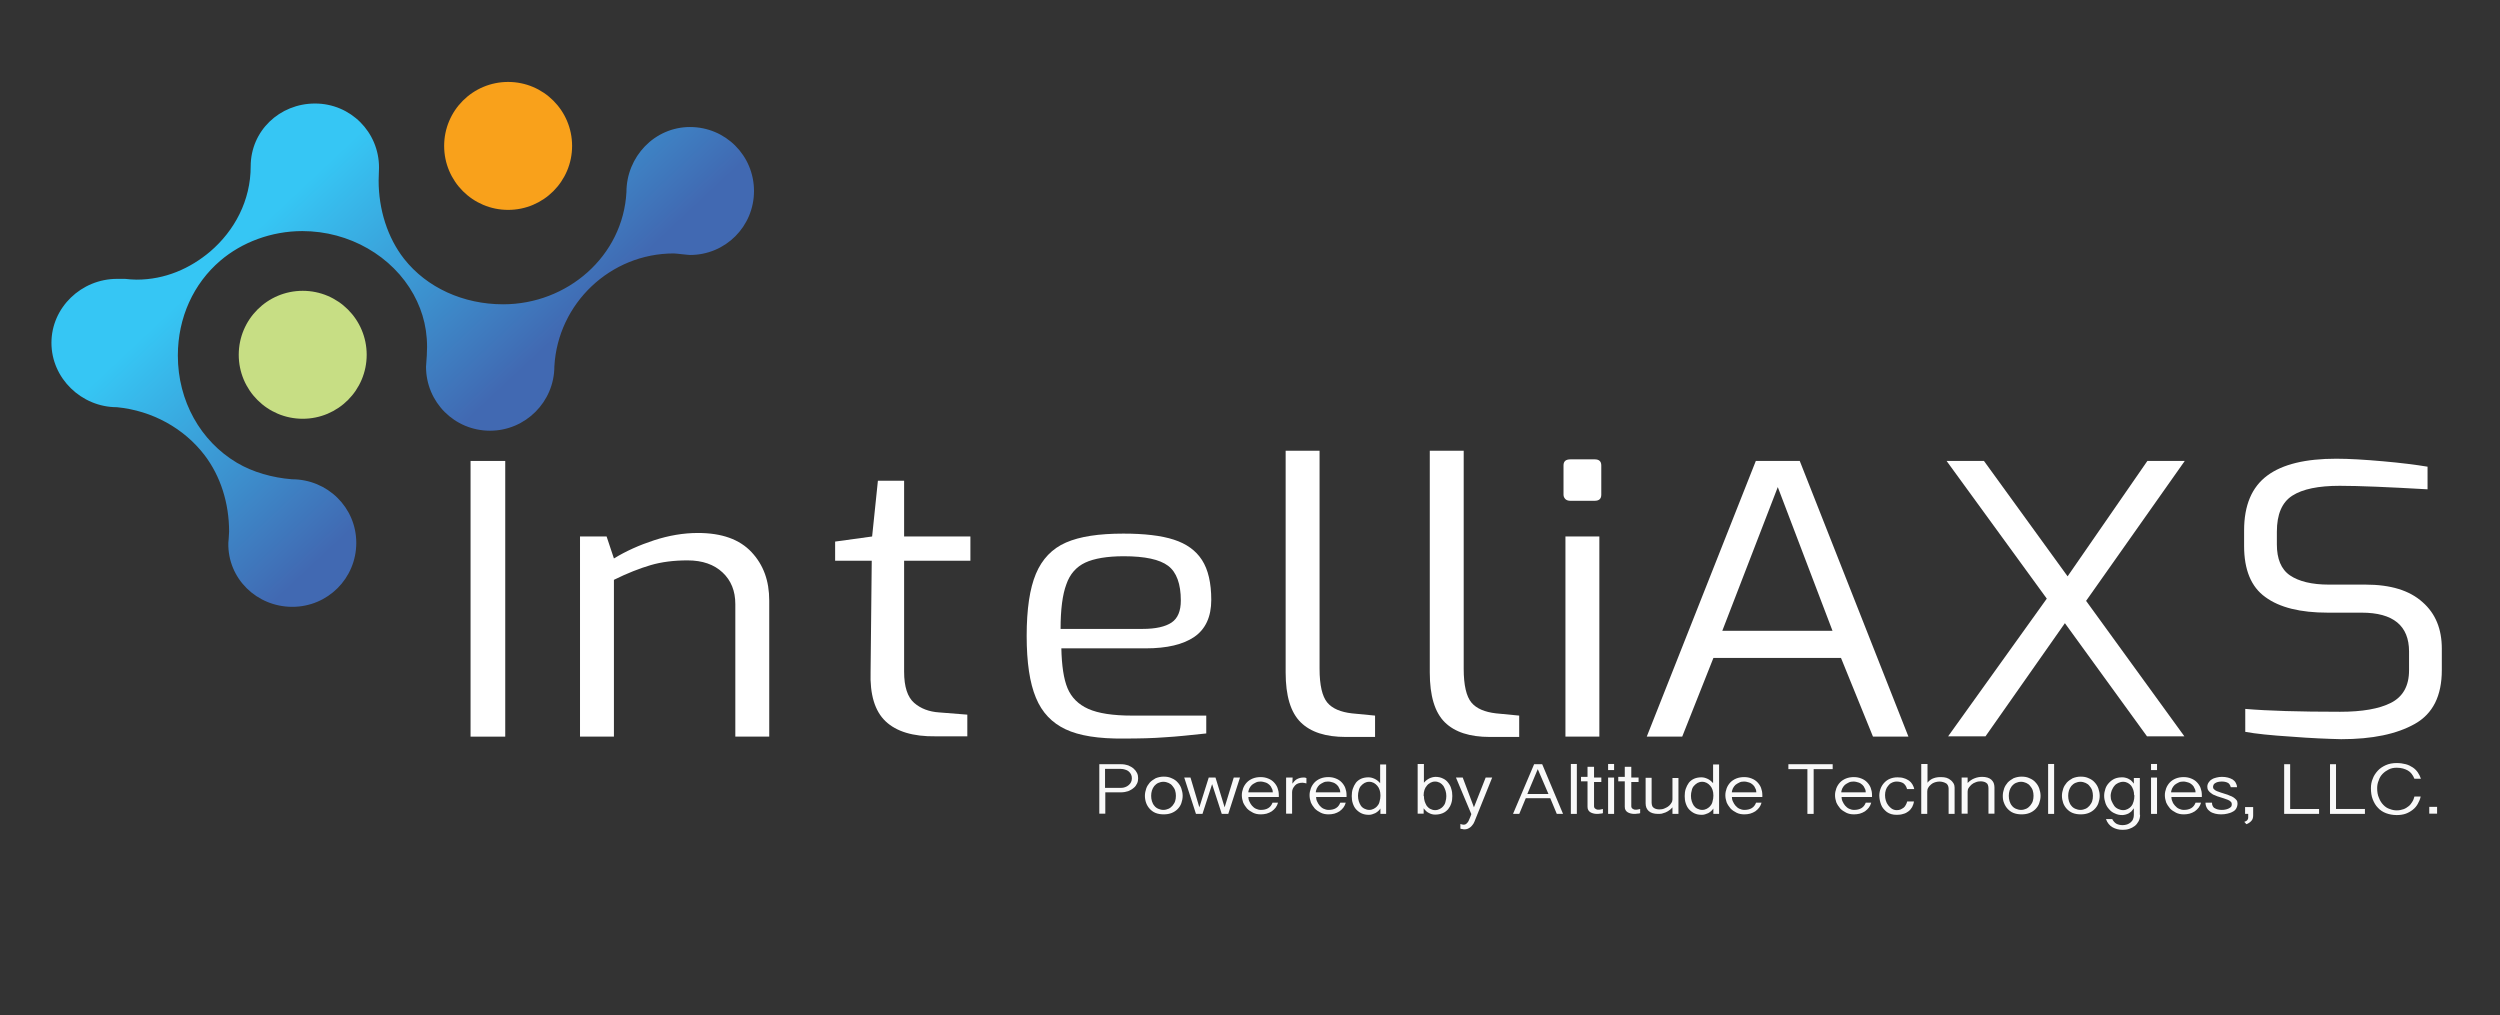 <?xml version="1.0" encoding="UTF-8" standalone="no"?>
<!-- Generator: Adobe Illustrator 28.2.0, SVG Export Plug-In . SVG Version: 6.00 Build 0)  -->

<svg
   version="1.1"
   id="Layer_1"
   x="0px"
   y="0px"
   viewBox="0 0 648.7 263.4"
   style="enable-background:new 0 0 648.7 263.4;"
   xml:space="preserve"
   sodipodi:docname="IntelliAXS-LOGOBlack1.svg"
   inkscape:version="1.3.2 (091e20e, 2023-11-25)"
   xmlns:inkscape="http://www.inkscape.org/namespaces/inkscape"
   xmlns:sodipodi="http://sodipodi.sourceforge.net/DTD/sodipodi-0.dtd"
   xmlns="http://www.w3.org/2000/svg"
   xmlns:svg="http://www.w3.org/2000/svg"><rect x="0" y="0" width="648.7" height="263.4" fill="#333333" stroke="none"/><defs
   id="defs46" /><sodipodi:namedview
   id="namedview46"
   pagecolor="#000000"
   bordercolor="#000000"
   borderopacity="0.25"
   inkscape:showpageshadow="2"
   inkscape:pageopacity="0.0"
   inkscape:pagecheckerboard="0"
   inkscape:deskcolor="#000000"
   inkscape:zoom="0.93441039"
   inkscape:cx="303.93498"
   inkscape:cy="83.475099"
   inkscape:window-width="1312"
   inkscape:window-height="449"
   inkscape:window-x="330"
   inkscape:window-y="132"
   inkscape:window-maximized="0"
   inkscape:current-layer="Layer_1" />
<style
   type="text/css"
   id="style1">
	.st0{fill:#404D56;}
	.st1{fill:#F9A11B;}
	.st2{fill:#C7DE84;}
	.st3{fill:url(#SVGID_1_);}
	.st4{fill:#231F20;}
</style>
<g
   id="g10"
   transform="matrix(1,0,0,0.827,0,20.201)"
   style="fill:#ffffff">
	<path
   class="st0"
   d="m 122.1,120.2 h 9 v 86.5 h -9 z"
   id="path1"
   style="fill:#ffffff" />
	<path
   class="st0"
   d="m 150.5,143.9 h 6.9 l 1.9,6.9 c 3.1,-2.3 6.6,-4.2 10.4,-5.7 3.8,-1.5 7.6,-2.3 11.4,-2.3 6.2,0 10.8,2 13.9,6 3.1,4 4.6,9 4.6,15.2 v 42.7 h -8.8 v -41.6 c 0,-4.1 -1.1,-7.4 -3.3,-9.9 -2.2,-2.5 -5.2,-3.8 -9.1,-3.8 -3.6,0 -6.8,0.5 -9.6,1.5 -2.8,1 -6,2.5 -9.5,4.6 v 49.2 h -8.8 z"
   id="path2"
   style="fill:#ffffff" />
	<path
   class="st0"
   d="m 229.8,201.9 c -2.8,-3.2 -4.1,-8.4 -3.9,-15.6 l 0.3,-34.8 h -9.5 v -6 l 9.6,-1.6 1.5,-17.5 h 6.8 v 17.5 h 17.2 v 7.6 h -17.2 v 34.8 c 0,4.8 0.9,8 2.6,9.8 1.7,1.8 3.9,2.8 6.5,3 l 7.3,0.7 v 6.8 h -8.2 c -5.9,0.1 -10.2,-1.5 -13,-4.7 z"
   id="path3"
   style="fill:#ffffff" />
	<path
   class="st0"
   d="m 276.5,204.4 c -3.5,-2 -6.1,-5.2 -7.7,-9.9 -1.6,-4.6 -2.4,-11.1 -2.4,-19.4 0,-8.4 0.8,-14.9 2.4,-19.5 1.6,-4.6 4.2,-7.9 7.8,-9.8 3.6,-1.9 8.5,-2.8 14.9,-2.8 5.4,0 9.8,0.6 13.1,1.9 3.3,1.3 5.7,3.4 7.3,6.4 1.6,3 2.4,7.2 2.4,12.5 0,5.3 -1.5,9.2 -4.4,11.6 -2.9,2.4 -7.1,3.6 -12.6,3.6 h -21.9 c 0.1,5.4 0.6,9.6 1.6,12.5 1,2.9 2.8,5.1 5.4,6.5 2.6,1.4 6.4,2.1 11.3,2.1 H 313 v 5.6 c -4,0.5 -7.6,1 -10.7,1.2 -3.1,0.3 -6.7,0.4 -10.6,0.4 -6.7,0.1 -11.7,-0.9 -15.2,-2.9 z m 20,-31.5 c 3.4,0 5.9,-0.7 7.5,-2 1.6,-1.3 2.4,-3.6 2.4,-6.9 0,-5.2 -1.1,-8.9 -3.3,-10.9 -2.2,-2 -6,-3 -11.5,-3 -4.3,0 -7.7,0.7 -10,2 -2.3,1.3 -4,3.6 -4.9,6.8 -1,3.2 -1.5,7.9 -1.5,14 z"
   id="path4"
   style="fill:#ffffff" />
	<path
   class="st0"
   d="m 337.5,202.2 c -2.6,-3.1 -3.9,-8.3 -3.9,-15.6 V 117 h 8.8 v 68.4 c 0,5.2 0.7,8.7 2,10.6 1.3,1.9 3.5,3 6.4,3.4 l 6,0.7 v 6.7 h -7.6 c -5.2,0 -9.1,-1.5 -11.7,-4.6 z"
   id="path5"
   style="fill:#ffffff" />
	<path
   class="st0"
   d="m 374.9,202.2 c -2.6,-3.1 -3.9,-8.3 -3.9,-15.6 V 117 h 8.8 v 68.4 c 0,5.2 0.7,8.7 2,10.6 1.3,1.9 3.5,3 6.4,3.4 l 6,0.7 v 6.7 h -7.6 c -5.2,0 -9.1,-1.5 -11.7,-4.6 z"
   id="path6"
   style="fill:#ffffff" />
	<path
   class="st0"
   d="m 406.2,132.2 c -0.3,-0.4 -0.5,-0.8 -0.5,-1.4 v -9.2 c 0,-1.3 0.6,-1.9 1.8,-1.9 h 6.3 c 1.1,0 1.7,0.6 1.7,1.9 v 9.2 c 0,1.3 -0.6,1.9 -1.7,1.9 h -6.3 c -0.5,0 -0.9,-0.1 -1.3,-0.5 z m 0,11.7 h 8.8 v 62.8 h -8.8 z"
   id="path7"
   style="fill:#ffffff" />
	<path
   class="st0"
   d="M 455.6,120.2 H 467 l 28.2,86.5 H 486 L 477.7,182 h -33.1 l -8.1,24.7 h -9.2 z m 19.9,53.3 -14.2,-45.1 -14.4,45.1 z"
   id="path8"
   style="fill:#ffffff" />
	<path
   class="st0"
   d="m 541.3,164.1 25.5,42.5 h -9.7 l -21.3,-35.5 -20.6,35.5 h -9.7 l 25.6,-43.2 -26,-43.2 h 9.7 l 21.7,36.2 20.7,-36.2 h 9.7 z"
   id="path9"
   style="fill:#ffffff" />
	<path
   class="st0"
   d="m 594.5,206.7 c -5.2,-0.4 -9.2,-0.9 -11.9,-1.5 V 198 c 5.8,0.6 14,0.9 24.6,0.9 5.7,0 10.1,-0.9 13.2,-2.8 3.1,-1.9 4.7,-5.3 4.7,-10.2 V 180 c 0,-8.1 -4.1,-12.2 -12.3,-12.2 H 604 c -7.1,0 -12.5,-1.6 -16.2,-4.9 -3.7,-3.2 -5.5,-8.6 -5.5,-16 V 142 c 0,-7.9 2,-13.6 6,-17.2 4,-3.6 10,-5.3 17.9,-5.3 3.4,0 7.4,0.3 12.1,0.8 4.7,0.5 8.6,1.1 11.6,1.7 v 7.1 c -10.1,-0.7 -17.7,-1.1 -22.8,-1.1 -5.5,0 -9.6,1 -12.3,3.1 -2.7,2.1 -4,5.9 -4,11.3 v 4 c 0,4.5 1.1,7.8 3.4,9.7 2.3,1.9 5.7,2.9 10.1,2.9 h 9.5 c 6.5,0 11.4,1.8 14.8,5.5 3.4,3.6 5,8.5 5,14.6 v 6.7 c 0,8.1 -2.3,13.7 -7,16.9 -4.7,3.2 -11,4.8 -19.1,4.8 -3.5,-0.1 -7.8,-0.3 -13,-0.8 z"
   id="path10"
   style="fill:#ffffff" />
</g>
<g
   id="g12"
   transform="translate(3.348,11.161)">
	<circle
   class="st1"
   cx="128.5"
   cy="26.7"
   r="16.6"
   id="circle10" />
	<circle
   class="st2"
   cx="75.2"
   cy="80.9"
   r="16.6"
   id="circle11" />
	<linearGradient
   id="SVGID_1_"
   gradientUnits="userSpaceOnUse"
   x1="77.678"
   y1="34.714"
   x2="128.14"
   y2="88.446">
		<stop
   offset="0"
   style="stop-color:#36C6F4"
   id="stop11" />
		<stop
   offset="1"
   style="stop-color:#4169B2"
   id="stop12" />
	</linearGradient>
	<path
   class="st3"
   d="m 140.5,83.9 c 0.9,-16.3 14.5,-29.3 31,-29.3 0,0 1.4,0.1 2.1,0.2 0.7,0.1 2.1,0.2 2.1,0.2 9.2,0 16.6,-7.4 16.6,-16.6 0,-9.2 -7.4,-16.6 -16.6,-16.6 -9.2,0 -16.5,7.7 -16.5,16.9 -0.9,16.6 -15.3,29.1 -32,29.1 C 116.9,67.8 107.4,63.5 101.5,56 97.2,50.5 94.9,43.2 94.9,35.7 L 95,32.3 c 0,-9.2 -7.4,-16.6 -16.6,-16.6 -9.2,0 -16.7,7.1 -16.7,16.3 0,8.9 -4.2,16.7 -10.5,22.1 -5.2,4.4 -11.7,7.3 -19.1,7.3 -1,0 -2,-0.1 -3,-0.2 H 27 c -9.2,0 -17,7.4 -17,16.6 0,9.2 7.8,16.7 17,16.7 9.2,0.9 17.4,5.5 22.7,12.4 4.2,5.5 6.4,12.5 6.4,19.9 0,0.7 -0.2,2.9 -0.2,2.9 -0.2,9.3 7.4,16.6 16.6,16.6 9.2,0 16.6,-7.4 16.6,-16.6 0,-9.2 -7.5,-16.5 -16.7,-16.5 -5,-0.4 -10.1,-1.8 -14.3,-4.3 -9.4,-5.6 -15.3,-16 -15.3,-27.8 0,-9.9 4.1,-18.7 11,-24.6 5.6,-4.8 13.3,-7.7 21.3,-7.7 12.2,0 23.4,6.5 28.9,16.5 2.5,4.6 3.8,9.6 3.4,15.8 l -0.2,2.9 c 0,9.2 7.4,16.6 16.6,16.6 9.2,0 16.7,-7.5 16.7,-16.7"
   id="path12"
   style="fill:url(#SVGID_1_)" />
</g>
<g
   id="g46"
   transform="matrix(0.676,0,0,0.608,201.966,65.207)"
   style="fill:#f9f9f9">
	<path
   class="st4"
   d="m 123.2,218.9 h 8.3 c 1.1,0 2,0.2 2.8,0.5 0.8,0.4 1.5,0.8 2.1,1.4 0.6,0.6 1,1.2 1.3,1.9 0.3,0.7 0.4,1.4 0.4,2.2 0,0.8 -0.1,1.5 -0.4,2.2 -0.3,0.7 -0.7,1.4 -1.3,1.9 -0.6,0.6 -1.3,1 -2.1,1.4 -0.8,0.3 -1.8,0.5 -2.8,0.5 h -6 v 9.1 h -2.3 z m 2.3,10.1 h 6 c 0.6,0 1.1,-0.1 1.6,-0.3 0.5,-0.2 1,-0.5 1.4,-0.9 0.4,-0.4 0.7,-0.8 0.9,-1.3 0.2,-0.5 0.3,-1 0.3,-1.6 0,-0.6 -0.1,-1.1 -0.3,-1.6 -0.2,-0.5 -0.5,-0.9 -0.9,-1.3 -0.4,-0.4 -0.8,-0.6 -1.4,-0.8 -0.5,-0.2 -1.1,-0.3 -1.7,-0.3 h -6 v 8.1 z"
   id="path13"
   style="fill:#f9f9f9" />
	<path
   class="st4"
   d="m 140.7,232.4 c 0,-1.1 0.2,-2.1 0.5,-3.1 0.3,-1 0.8,-1.8 1.4,-2.6 0.6,-0.7 1.4,-1.3 2.2,-1.8 0.9,-0.4 1.9,-0.7 3.1,-0.7 1.2,0 2.2,0.2 3.1,0.7 0.9,0.4 1.7,1 2.3,1.8 0.6,0.7 1.1,1.6 1.4,2.6 0.3,1 0.5,2 0.5,3.1 0,1.1 -0.2,2.1 -0.5,3.1 -0.3,1 -0.8,1.8 -1.4,2.5 -0.6,0.7 -1.4,1.3 -2.3,1.7 -0.9,0.4 -1.9,0.6 -3.1,0.6 -1.1,0 -2.2,-0.2 -3.1,-0.6 -0.9,-0.4 -1.6,-1 -2.2,-1.7 -0.6,-0.7 -1.1,-1.6 -1.4,-2.5 -0.3,-0.9 -0.5,-2 -0.5,-3.1 z m 2.4,0 c 0,0.8 0.1,1.6 0.3,2.3 0.2,0.7 0.5,1.4 0.9,1.9 0.4,0.6 0.9,1 1.5,1.3 0.6,0.3 1.3,0.5 2,0.5 0.7,0 1.4,-0.2 2,-0.5 0.6,-0.3 1.1,-0.8 1.5,-1.3 0.4,-0.6 0.8,-1.2 1,-1.9 0.2,-0.7 0.3,-1.5 0.3,-2.3 0,-0.8 -0.1,-1.6 -0.3,-2.3 -0.2,-0.7 -0.6,-1.4 -1,-1.9 -0.4,-0.6 -0.9,-1 -1.5,-1.3 -0.6,-0.3 -1.3,-0.5 -2,-0.5 -0.7,0 -1.4,0.2 -2,0.5 -0.6,0.3 -1.1,0.8 -1.5,1.3 -0.4,0.6 -0.7,1.2 -0.9,1.9 -0.2,0.7 -0.3,1.5 -0.3,2.3 z"
   id="path14"
   style="fill:#f9f9f9" />
	<path
   class="st4"
   d="m 166.5,227.4 -3.7,12.7 h -2.5 l -4.5,-15.5 h 2.4 l 3.4,12.7 3.6,-12.7 h 2.6 l 3.5,12.7 3.5,-12.7 h 2.4 l -4.5,15.5 h -2.5 z"
   id="path15"
   style="fill:#f9f9f9" />
	<path
   class="st4"
   d="m 180.4,232.7 c 0,0.7 0.1,1.4 0.4,2.1 0.3,0.7 0.6,1.3 1,1.8 0.4,0.5 0.9,1 1.5,1.3 0.6,0.3 1.2,0.5 1.9,0.5 2.3,0 3.8,-1 4.5,-3.1 h 2.1 c -0.2,0.8 -0.5,1.5 -0.9,2.1 -0.4,0.6 -0.9,1.1 -1.5,1.6 -0.6,0.4 -1.3,0.8 -2,1 -0.7,0.2 -1.5,0.3 -2.2,0.3 -1.1,0 -2.1,-0.2 -3,-0.7 -0.9,-0.5 -1.7,-1.1 -2.3,-1.8 -0.6,-0.8 -1.1,-1.6 -1.5,-2.6 -0.3,-1 -0.5,-2 -0.5,-3.1 0,-1 0.2,-2 0.5,-2.9 0.3,-0.9 0.8,-1.8 1.4,-2.5 0.6,-0.7 1.4,-1.3 2.3,-1.7 0.9,-0.4 1.9,-0.6 3,-0.6 1.1,0 2,0.2 2.9,0.6 0.9,0.4 1.6,0.9 2.2,1.6 0.6,0.7 1.1,1.5 1.4,2.4 0.3,0.9 0.5,1.9 0.5,3 v 0.9 h -11.7 z m 9.4,-1.7 c 0,-0.6 -0.1,-1.3 -0.4,-1.8 -0.2,-0.6 -0.5,-1.1 -0.9,-1.5 -0.4,-0.4 -0.9,-0.8 -1.5,-1 -0.6,-0.2 -1.2,-0.4 -1.9,-0.4 -0.7,0 -1.3,0.1 -1.8,0.4 -0.6,0.3 -1,0.6 -1.5,1 -0.4,0.4 -0.7,0.9 -1,1.5 -0.2,0.6 -0.4,1.1 -0.4,1.7 h 9.4 z"
   id="path16"
   style="fill:#f9f9f9" />
	<path
   class="st4"
   d="m 195.1,224.6 h 2.3 l -0.1,2.6 c 0.5,-0.8 1.1,-1.5 1.7,-1.9 0.7,-0.4 1.5,-0.7 2.3,-0.7 0.1,0 0.2,0 0.3,0 0.1,0 0.3,0 0.4,0 0.1,0 0.3,0 0.4,0.1 0.1,0.1 0.2,0.1 0.3,0.1 v 2.3 c -0.2,-0.1 -0.5,-0.1 -0.8,-0.2 -0.3,0 -0.5,-0.1 -0.7,-0.1 -0.6,0 -1.2,0.1 -1.7,0.3 -0.5,0.2 -0.9,0.5 -1.2,0.9 -0.3,0.4 -0.6,0.8 -0.8,1.3 -0.2,0.5 -0.3,1 -0.3,1.5 v 9.2 h -2.3 v -15.4 z"
   id="path17"
   style="fill:#f9f9f9" />
	<path
   class="st4"
   d="m 206.4,232.7 c 0,0.7 0.1,1.4 0.4,2.1 0.3,0.7 0.6,1.3 1,1.8 0.4,0.5 0.9,1 1.5,1.3 0.6,0.3 1.2,0.5 1.9,0.5 2.3,0 3.8,-1 4.5,-3.1 h 2.1 c -0.2,0.8 -0.5,1.5 -0.9,2.1 -0.4,0.6 -0.9,1.1 -1.5,1.6 -0.6,0.4 -1.3,0.8 -2,1 -0.7,0.2 -1.5,0.3 -2.2,0.3 -1.1,0 -2.1,-0.2 -3,-0.7 -0.9,-0.5 -1.7,-1.1 -2.3,-1.8 -0.6,-0.8 -1.1,-1.6 -1.5,-2.6 -0.3,-1 -0.5,-2 -0.5,-3.1 0,-1 0.2,-2 0.5,-2.9 0.3,-0.9 0.8,-1.8 1.4,-2.5 0.6,-0.7 1.4,-1.3 2.3,-1.7 0.9,-0.4 1.9,-0.6 3,-0.6 1.1,0 2,0.2 2.9,0.6 0.9,0.4 1.6,0.9 2.2,1.6 0.6,0.7 1.1,1.5 1.4,2.4 0.3,0.9 0.5,1.9 0.5,3 v 0.9 h -11.7 z m 9.3,-1.7 c 0,-0.6 -0.1,-1.3 -0.4,-1.8 -0.2,-0.6 -0.5,-1.1 -0.9,-1.5 -0.4,-0.4 -0.9,-0.8 -1.5,-1 -0.6,-0.2 -1.2,-0.4 -1.9,-0.4 -0.7,0 -1.3,0.1 -1.8,0.4 -0.6,0.3 -1,0.6 -1.5,1 -0.4,0.4 -0.7,0.9 -1,1.5 -0.2,0.6 -0.4,1.1 -0.4,1.7 h 9.4 z"
   id="path18"
   style="fill:#f9f9f9" />
	<path
   class="st4"
   d="m 233.4,240.1 h -2.3 v -2.3 c -0.5,0.9 -1.2,1.5 -2,2 -0.8,0.4 -1.6,0.7 -2.4,0.7 -1.1,0 -2,-0.2 -2.8,-0.6 -0.8,-0.4 -1.5,-1 -2.1,-1.7 -0.6,-0.7 -1,-1.6 -1.3,-2.6 -0.3,-1 -0.4,-2 -0.4,-3.1 0,-1.1 0.1,-2.1 0.4,-3.1 0.3,-1 0.7,-1.8 1.2,-2.6 0.5,-0.7 1.2,-1.3 2,-1.7 0.8,-0.4 1.8,-0.6 2.8,-0.6 0.8,0 1.5,0.2 2.3,0.6 0.8,0.4 1.5,1 2.2,1.9 v -8 h 2.3 v 21.1 z m -2.3,-8 c 0,-0.8 -0.1,-1.5 -0.3,-2.2 -0.2,-0.7 -0.5,-1.3 -0.9,-1.8 -0.4,-0.5 -0.8,-0.9 -1.3,-1.2 -0.5,-0.3 -1.1,-0.5 -1.8,-0.5 -0.7,0 -1.3,0.2 -1.8,0.5 -0.5,0.3 -1,0.8 -1.4,1.3 -0.4,0.5 -0.7,1.2 -0.8,1.9 -0.2,0.7 -0.3,1.5 -0.3,2.3 0,0.8 0.1,1.6 0.3,2.3 0.2,0.7 0.5,1.4 0.8,1.9 0.3,0.5 0.8,1 1.4,1.3 0.5,0.3 1.2,0.5 1.8,0.5 0.7,0 1.3,-0.2 1.8,-0.5 0.5,-0.3 1,-0.7 1.4,-1.3 0.4,-0.5 0.7,-1.2 0.8,-1.9 0.2,-0.7 0.3,-1.5 0.3,-2.3 z"
   id="path19"
   style="fill:#f9f9f9" />
	<path
   class="st4"
   d="m 245.5,218.8 h 2.3 v 8 c 0.3,-0.4 0.6,-0.7 0.9,-1 0.4,-0.3 0.7,-0.6 1.1,-0.8 0.4,-0.2 0.8,-0.4 1.2,-0.5 0.4,-0.1 0.8,-0.2 1.2,-0.2 1.1,0 2,0.2 2.9,0.7 0.8,0.4 1.5,1 2,1.8 0.5,0.7 1,1.6 1.2,2.6 0.3,1 0.4,2 0.4,3.1 0,1.1 -0.1,2.1 -0.4,3.1 -0.3,1 -0.7,1.8 -1.2,2.5 -0.6,0.7 -1.2,1.3 -2.1,1.7 -0.9,0.4 -1.8,0.6 -2.9,0.6 -0.8,0 -1.6,-0.2 -2.4,-0.7 -0.8,-0.4 -1.4,-1.1 -2,-2 v 2.3 h -2.3 v -21.2 z m 2.3,13.7 c 0,0.8 0.1,1.6 0.3,2.3 0.2,0.7 0.5,1.3 0.8,1.9 0.4,0.5 0.8,1 1.4,1.3 0.5,0.3 1.1,0.5 1.8,0.5 0.7,0 1.3,-0.2 1.8,-0.5 0.5,-0.3 1,-0.7 1.4,-1.3 0.4,-0.5 0.7,-1.2 0.8,-1.9 0.2,-0.7 0.3,-1.5 0.3,-2.3 0,-0.8 -0.1,-1.6 -0.3,-2.3 -0.2,-0.7 -0.5,-1.4 -0.8,-2 -0.4,-0.6 -0.8,-1 -1.4,-1.4 -0.5,-0.3 -1.2,-0.5 -1.8,-0.5 -0.7,0 -1.3,0.2 -1.8,0.5 -0.5,0.3 -1,0.7 -1.4,1.3 -0.4,0.5 -0.7,1.1 -0.9,1.8 -0.2,0.7 -0.3,1.4 -0.3,2.1 v 0.5 z"
   id="path20"
   style="fill:#f9f9f9" />
	<path
   class="st4"
   d="m 267,237.3 4.5,-12.7 h 2.5 l -6.8,18.8 c -0.2,0.6 -0.5,1.1 -0.8,1.5 -0.3,0.4 -0.6,0.8 -0.9,1 -0.3,0.3 -0.7,0.4 -1,0.6 -0.3,0.1 -0.7,0.2 -1,0.2 -0.3,0 -0.6,0 -0.8,-0.1 -0.3,0 -0.6,-0.1 -0.9,-0.2 v -2 c 0.1,0.1 0.4,0.1 0.6,0.2 0.3,0.1 0.5,0.1 0.8,0.1 0.3,0 0.5,-0.1 0.8,-0.3 0.2,-0.2 0.4,-0.5 0.7,-0.8 0.2,-0.4 0.4,-0.8 0.6,-1.4 0.2,-0.6 0.5,-1.2 0.7,-2 l -5.9,-15.6 h 2.6 z"
   id="path21"
   style="fill:#f9f9f9" />
	<path
   class="st4"
   d="m 293.2,218.9 8,21.2 h -2.4 l -2.5,-6.7 h -9.4 l -2.5,6.7 H 282 l 8.1,-21.2 z m -1.7,2.1 -4,10.6 h 8.1 z"
   id="path22"
   style="fill:#f9f9f9" />
	<path
   class="st4"
   d="m 306.5,218.8 v 21.3 h -2.3 v -21.3 z"
   id="path23"
   style="fill:#f9f9f9" />
	<path
   class="st4"
   d="m 313.1,220.3 v 4.3 h 2.8 v 1.9 h -2.8 v 10.1 c 0,0.3 0,0.6 0.1,0.8 0.1,0.2 0.2,0.4 0.4,0.5 0.2,0.1 0.3,0.2 0.5,0.3 0.2,0.1 0.4,0.1 0.7,0.1 0.3,0 0.6,0 0.9,-0.1 0.3,-0.1 0.6,-0.1 0.8,-0.2 v 1.8 c -0.3,0.1 -0.6,0.2 -1.1,0.2 -0.4,0.1 -0.9,0.1 -1.4,0.1 -0.4,0 -0.8,-0.1 -1.2,-0.2 -0.4,-0.1 -0.8,-0.3 -1.1,-0.5 -0.3,-0.2 -0.6,-0.5 -0.8,-0.9 -0.2,-0.4 -0.3,-0.8 -0.3,-1.4 v -10.9 h -2.5 v -1.9 h 2.5 V 220 h 2.5 z"
   id="path24"
   style="fill:#f9f9f9" />
	<path
   class="st4"
   d="m 320.8,218.8 v 2.6 h -2.3 v -2.6 z m 0,5.8 v 15.5 h -2.3 v -15.5 z"
   id="path25"
   style="fill:#f9f9f9" />
	<path
   class="st4"
   d="m 327.4,220.3 v 4.3 h 2.8 v 1.9 h -2.8 v 10.1 c 0,0.3 0,0.6 0.1,0.8 0.1,0.2 0.2,0.4 0.4,0.5 0.2,0.1 0.3,0.2 0.5,0.3 0.2,0.1 0.4,0.1 0.7,0.1 0.3,0 0.6,0 0.9,-0.1 0.3,-0.1 0.6,-0.1 0.8,-0.2 v 1.8 c -0.3,0.1 -0.6,0.2 -1.1,0.2 -0.4,0.1 -0.9,0.1 -1.4,0.1 -0.4,0 -0.8,-0.1 -1.2,-0.2 -0.4,-0.1 -0.8,-0.3 -1.1,-0.5 -0.3,-0.2 -0.6,-0.5 -0.8,-0.9 -0.2,-0.4 -0.3,-0.8 -0.3,-1.4 v -10.9 h -2.5 v -1.9 h 2.5 V 220 h 2.5 z"
   id="path26"
   style="fill:#f9f9f9" />
	<path
   class="st4"
   d="m 345.5,240.1 h -2.3 v -2.8 c -0.4,0.5 -0.8,1 -1.3,1.3 -0.4,0.4 -0.9,0.6 -1.4,0.9 -0.5,0.2 -1,0.4 -1.4,0.5 -0.4,0.1 -1,0.1 -1.5,0.1 -0.7,0 -1.4,-0.1 -2,-0.3 -0.6,-0.2 -1.1,-0.5 -1.5,-0.9 -0.4,-0.4 -0.7,-0.9 -0.9,-1.4 -0.2,-0.6 -0.3,-1.2 -0.3,-1.9 v -10.9 h 2.3 v 10.6 c 0,0.5 0.1,1 0.2,1.3 0.1,0.4 0.3,0.7 0.6,0.9 0.2,0.2 0.6,0.4 0.9,0.5 0.4,0.1 0.8,0.2 1.2,0.2 0.7,0 1.4,-0.1 2,-0.4 0.6,-0.3 1.2,-0.6 1.6,-1 0.5,-0.4 0.8,-0.9 1.1,-1.4 0.3,-0.5 0.4,-1 0.4,-1.5 v -9.1 h 2.3 z"
   id="path27"
   style="fill:#f9f9f9" />
	<path
   class="st4"
   d="m 361.2,240.1 h -2.3 v -2.3 c -0.5,0.9 -1.2,1.5 -2,2 -0.8,0.4 -1.6,0.7 -2.4,0.7 -1.1,0 -2,-0.2 -2.8,-0.6 -0.8,-0.4 -1.5,-1 -2.1,-1.7 -0.6,-0.7 -1,-1.6 -1.3,-2.6 -0.3,-1 -0.4,-2 -0.4,-3.1 0,-1.1 0.1,-2.1 0.4,-3.1 0.3,-1 0.7,-1.8 1.2,-2.6 0.5,-0.7 1.2,-1.3 2,-1.7 0.8,-0.4 1.8,-0.6 2.8,-0.6 0.8,0 1.5,0.2 2.3,0.6 0.8,0.4 1.5,1 2.2,1.9 v -8 h 2.3 v 21.1 z m -2.3,-8 c 0,-0.8 -0.1,-1.5 -0.3,-2.2 -0.2,-0.7 -0.5,-1.3 -0.9,-1.8 -0.4,-0.5 -0.8,-0.9 -1.3,-1.2 -0.5,-0.3 -1.1,-0.5 -1.8,-0.5 -0.7,0 -1.3,0.2 -1.8,0.5 -0.5,0.3 -1,0.8 -1.4,1.3 -0.4,0.5 -0.7,1.2 -0.8,1.9 -0.2,0.7 -0.3,1.5 -0.3,2.3 0,0.8 0.1,1.6 0.3,2.3 0.2,0.7 0.5,1.4 0.8,1.9 0.4,0.6 0.8,1 1.4,1.3 0.5,0.3 1.2,0.5 1.8,0.5 0.7,0 1.3,-0.2 1.8,-0.5 0.5,-0.3 1,-0.7 1.4,-1.3 0.4,-0.5 0.7,-1.2 0.8,-1.9 0.2,-0.7 0.3,-1.5 0.3,-2.3 z"
   id="path28"
   style="fill:#f9f9f9" />
	<path
   class="st4"
   d="m 366,232.7 c 0,0.7 0.1,1.4 0.4,2.1 0.3,0.7 0.6,1.3 1,1.8 0.4,0.5 0.9,1 1.5,1.3 0.6,0.3 1.2,0.5 1.9,0.5 2.3,0 3.8,-1 4.5,-3.1 h 2.1 c -0.2,0.8 -0.5,1.5 -0.9,2.1 -0.4,0.6 -0.9,1.1 -1.5,1.6 -0.6,0.4 -1.3,0.8 -2,1 -0.7,0.2 -1.5,0.3 -2.2,0.3 -1.1,0 -2.1,-0.2 -3,-0.7 -0.9,-0.5 -1.7,-1.1 -2.3,-1.8 -0.6,-0.8 -1.1,-1.6 -1.5,-2.6 -0.3,-1 -0.5,-2 -0.5,-3.1 0,-1 0.2,-2 0.5,-2.9 0.3,-0.9 0.8,-1.8 1.4,-2.5 0.6,-0.7 1.4,-1.3 2.3,-1.7 0.9,-0.4 1.9,-0.6 3,-0.6 1.1,0 2,0.2 2.9,0.6 0.9,0.4 1.6,0.9 2.2,1.6 0.6,0.7 1.1,1.5 1.4,2.4 0.3,0.9 0.5,1.9 0.5,3 v 0.9 H 366 Z m 9.4,-1.7 c 0,-0.6 -0.1,-1.3 -0.4,-1.8 -0.2,-0.6 -0.5,-1.1 -0.9,-1.5 -0.4,-0.4 -0.9,-0.8 -1.5,-1 -0.6,-0.2 -1.2,-0.4 -1.9,-0.4 -0.7,0 -1.3,0.1 -1.8,0.4 -0.6,0.3 -1,0.6 -1.5,1 -0.4,0.4 -0.7,0.9 -1,1.5 -0.2,0.6 -0.4,1.1 -0.4,1.7 h 9.4 z"
   id="path29"
   style="fill:#f9f9f9" />
	<path
   class="st4"
   d="m 404.7,218.9 v 2.1 h -7.3 v 19.1 H 395 V 221 h -7.3 v -2.1 z"
   id="path30"
   style="fill:#f9f9f9" />
	<path
   class="st4"
   d="m 408.1,232.7 c 0,0.7 0.1,1.4 0.4,2.1 0.3,0.7 0.6,1.3 1,1.8 0.4,0.5 0.9,1 1.5,1.3 0.6,0.3 1.2,0.5 1.9,0.5 2.3,0 3.8,-1 4.5,-3.1 h 2.1 c -0.2,0.8 -0.5,1.5 -0.9,2.1 -0.4,0.6 -0.9,1.1 -1.5,1.6 -0.6,0.4 -1.3,0.8 -2,1 -0.7,0.2 -1.5,0.3 -2.2,0.3 -1.1,0 -2.1,-0.2 -3,-0.7 -0.9,-0.5 -1.7,-1.1 -2.3,-1.8 -0.6,-0.8 -1.1,-1.6 -1.5,-2.6 -0.3,-1 -0.5,-2 -0.5,-3.1 0,-1 0.2,-2 0.5,-2.9 0.3,-0.9 0.8,-1.8 1.4,-2.5 0.6,-0.7 1.4,-1.3 2.3,-1.7 0.9,-0.4 1.9,-0.6 3,-0.6 1.1,0 2,0.2 2.9,0.6 0.9,0.4 1.6,0.9 2.2,1.6 0.6,0.7 1.1,1.5 1.4,2.4 0.3,0.9 0.5,1.9 0.5,3 v 0.9 h -11.7 z m 9.3,-1.7 c 0,-0.6 -0.1,-1.3 -0.4,-1.8 -0.2,-0.6 -0.5,-1.1 -0.9,-1.5 -0.4,-0.4 -0.9,-0.8 -1.5,-1 -0.6,-0.2 -1.2,-0.4 -1.9,-0.4 -0.7,0 -1.3,0.1 -1.8,0.4 -0.6,0.3 -1,0.6 -1.5,1 -0.4,0.4 -0.7,0.9 -1,1.5 -0.2,0.6 -0.4,1.1 -0.4,1.7 h 9.4 z"
   id="path31"
   style="fill:#f9f9f9" />
	<path
   class="st4"
   d="m 433.2,229.3 c -0.3,-1.1 -0.8,-1.8 -1.4,-2.3 -0.6,-0.4 -1.5,-0.7 -2.5,-0.7 -0.7,0 -1.4,0.2 -1.9,0.5 -0.6,0.3 -1,0.7 -1.4,1.3 -0.4,0.5 -0.7,1.1 -0.9,1.8 -0.2,0.7 -0.3,1.4 -0.3,2.2 0,0.8 0.1,1.6 0.3,2.3 0.2,0.8 0.5,1.4 0.9,2 0.4,0.6 0.9,1.1 1.4,1.5 0.6,0.4 1.2,0.6 1.9,0.6 0.6,0 1.1,-0.1 1.5,-0.3 0.4,-0.2 0.8,-0.5 1.2,-0.8 0.3,-0.3 0.6,-0.7 0.8,-1.2 0.2,-0.4 0.4,-0.9 0.5,-1.4 h 2.6 c -0.1,0.9 -0.4,1.7 -0.7,2.4 -0.4,0.7 -0.8,1.3 -1.4,1.8 -0.6,0.5 -1.2,0.9 -2,1.1 -0.8,0.3 -1.6,0.4 -2.5,0.4 -0.8,0 -1.5,-0.1 -2.1,-0.3 -0.6,-0.2 -1.2,-0.5 -1.7,-0.9 -0.5,-0.4 -0.9,-0.9 -1.3,-1.4 -0.4,-0.5 -0.7,-1.1 -0.9,-1.7 -0.2,-0.6 -0.4,-1.3 -0.5,-1.9 -0.1,-0.7 -0.2,-1.3 -0.2,-2 0,-1.1 0.2,-2.1 0.5,-3 0.3,-0.9 0.8,-1.8 1.4,-2.5 0.6,-0.7 1.3,-1.3 2.2,-1.7 0.9,-0.4 1.8,-0.6 2.9,-0.6 0.9,0 1.8,0.1 2.5,0.4 0.7,0.2 1.3,0.6 1.9,1 0.5,0.4 1,1 1.3,1.6 0.3,0.6 0.6,1.3 0.7,2 h -2.8 z"
   id="path32"
   style="fill:#f9f9f9" />
	<path
   class="st4"
   d="m 441.1,218.8 v 8 c 0.3,-0.5 0.7,-0.9 1.1,-1.2 0.4,-0.3 0.8,-0.6 1.2,-0.7 0.4,-0.2 0.9,-0.3 1.4,-0.4 0.5,-0.1 1,-0.1 1.5,-0.1 0.8,0 1.5,0.1 2.1,0.3 0.6,0.2 1.2,0.6 1.6,1 0.5,0.4 0.8,0.9 1.1,1.4 0.3,0.6 0.4,1.2 0.4,1.8 v 11.2 h -2.3 v -10.8 c 0,-0.5 -0.1,-1 -0.3,-1.4 -0.2,-0.4 -0.4,-0.7 -0.8,-0.9 -0.3,-0.2 -0.7,-0.4 -1.1,-0.5 -0.4,-0.1 -0.8,-0.2 -1.3,-0.2 -0.5,0 -1.1,0.1 -1.7,0.3 -0.6,0.2 -1.1,0.5 -1.5,0.9 -0.4,0.4 -0.8,0.8 -1.1,1.4 -0.3,0.5 -0.4,1.1 -0.4,1.7 v 9.5 h -2.3 v -21.3 z"
   id="path33"
   style="fill:#f9f9f9" />
	<path
   class="st4"
   d="m 454.2,224.6 h 2.3 v 2.3 c 0.8,-0.9 1.7,-1.6 2.7,-2 0.9,-0.4 1.9,-0.6 2.9,-0.6 0.7,0 1.4,0.1 2,0.3 0.6,0.2 1.1,0.5 1.5,0.9 0.4,0.4 0.7,0.9 0.9,1.4 0.2,0.6 0.3,1.2 0.3,1.9 V 240 h -2.3 v -10.9 c 0,-0.5 -0.1,-1 -0.2,-1.3 -0.1,-0.4 -0.3,-0.7 -0.6,-0.9 -0.2,-0.2 -0.6,-0.4 -0.9,-0.5 -0.4,-0.1 -0.8,-0.2 -1.2,-0.2 -0.7,0 -1.4,0.1 -2,0.4 -0.6,0.2 -1.2,0.6 -1.6,1 -0.4,0.4 -0.8,0.9 -1.1,1.4 -0.3,0.5 -0.4,1.1 -0.4,1.6 v 9.4 h -2.3 z"
   id="path34"
   style="fill:#f9f9f9" />
	<path
   class="st4"
   d="m 470,232.4 c 0,-1.1 0.2,-2.1 0.5,-3.1 0.3,-1 0.8,-1.8 1.4,-2.6 0.6,-0.7 1.4,-1.3 2.2,-1.8 0.9,-0.4 1.9,-0.7 3.1,-0.7 1.2,0 2.2,0.2 3.1,0.7 0.9,0.4 1.7,1 2.3,1.8 0.6,0.7 1.1,1.6 1.4,2.6 0.3,1 0.5,2 0.5,3.1 0,1.1 -0.2,2.1 -0.5,3.1 -0.3,1 -0.8,1.8 -1.4,2.5 -0.6,0.7 -1.4,1.3 -2.3,1.7 -0.9,0.4 -1.9,0.6 -3.1,0.6 -1.1,0 -2.2,-0.2 -3.1,-0.6 -0.9,-0.4 -1.6,-1 -2.2,-1.7 -0.6,-0.7 -1.1,-1.6 -1.4,-2.5 -0.4,-1 -0.5,-2 -0.5,-3.1 z m 2.3,0 c 0,0.8 0.1,1.6 0.3,2.3 0.2,0.7 0.5,1.4 0.9,1.9 0.4,0.6 0.9,1 1.5,1.3 0.6,0.3 1.3,0.5 2,0.5 0.7,0 1.4,-0.2 2,-0.5 0.6,-0.3 1.1,-0.8 1.5,-1.3 0.4,-0.6 0.8,-1.2 1,-1.9 0.2,-0.7 0.3,-1.5 0.3,-2.3 0,-0.8 -0.1,-1.6 -0.3,-2.3 -0.2,-0.7 -0.6,-1.4 -1,-1.9 -0.4,-0.6 -0.9,-1 -1.5,-1.3 -0.6,-0.3 -1.3,-0.5 -2,-0.5 -0.7,0 -1.4,0.2 -2,0.5 -0.6,0.3 -1.1,0.8 -1.5,1.3 -0.4,0.6 -0.7,1.2 -0.9,1.9 -0.2,0.7 -0.3,1.5 -0.3,2.3 z"
   id="path35"
   style="fill:#f9f9f9" />
	<path
   class="st4"
   d="m 489.7,218.8 v 21.3 h -2.3 v -21.3 z"
   id="path36"
   style="fill:#f9f9f9" />
	<path
   class="st4"
   d="m 492.7,232.4 c 0,-1.1 0.2,-2.1 0.5,-3.1 0.3,-1 0.8,-1.8 1.4,-2.6 0.6,-0.7 1.4,-1.3 2.2,-1.8 0.9,-0.4 1.9,-0.7 3.1,-0.7 1.2,0 2.2,0.2 3.1,0.7 0.9,0.4 1.7,1 2.3,1.8 0.6,0.7 1.1,1.6 1.4,2.6 0.3,1 0.5,2 0.5,3.1 0,1.1 -0.2,2.1 -0.5,3.1 -0.3,1 -0.8,1.8 -1.4,2.5 -0.6,0.7 -1.4,1.3 -2.3,1.7 -0.9,0.4 -1.9,0.6 -3.1,0.6 -1.1,0 -2.2,-0.2 -3.1,-0.6 -0.9,-0.4 -1.6,-1 -2.2,-1.7 -0.6,-0.7 -1.1,-1.6 -1.4,-2.5 -0.3,-1 -0.5,-2 -0.5,-3.1 z m 2.4,0 c 0,0.8 0.1,1.6 0.3,2.3 0.2,0.7 0.5,1.4 0.9,1.9 0.4,0.6 0.9,1 1.5,1.3 0.6,0.3 1.3,0.5 2,0.5 0.7,0 1.4,-0.2 2,-0.5 0.6,-0.3 1.1,-0.8 1.5,-1.3 0.4,-0.6 0.8,-1.2 1,-1.9 0.2,-0.7 0.3,-1.5 0.3,-2.3 0,-0.8 -0.1,-1.6 -0.3,-2.3 -0.2,-0.7 -0.6,-1.4 -1,-1.9 -0.4,-0.6 -0.9,-1 -1.5,-1.3 -0.6,-0.3 -1.3,-0.5 -2,-0.5 -0.7,0 -1.4,0.2 -2,0.5 -0.6,0.3 -1.1,0.8 -1.5,1.3 -0.4,0.6 -0.7,1.2 -0.9,1.9 -0.2,0.7 -0.3,1.5 -0.3,2.3 z"
   id="path37"
   style="fill:#f9f9f9" />
	<path
   class="st4"
   d="m 522.7,240.5 c 0,1 -0.2,2 -0.6,2.8 -0.4,0.8 -0.9,1.5 -1.5,2 -0.6,0.5 -1.3,0.9 -2.1,1.2 -0.8,0.3 -1.6,0.4 -2.5,0.4 -1.5,0 -2.8,-0.4 -3.9,-1.1 -1.1,-0.7 -2,-1.9 -2.5,-3.5 h 2.4 c 0.4,0.9 1,1.6 1.6,2 0.7,0.4 1.5,0.6 2.4,0.6 0.6,0 1.1,-0.1 1.7,-0.3 0.5,-0.2 1,-0.5 1.4,-0.9 0.4,-0.4 0.7,-0.8 0.9,-1.4 0.2,-0.5 0.3,-1.1 0.3,-1.7 v -2.9 c -0.3,0.5 -0.6,0.9 -0.9,1.3 -0.3,0.3 -0.7,0.6 -1.1,0.9 -0.4,0.2 -0.8,0.4 -1.2,0.5 -0.4,0.1 -0.8,0.2 -1.2,0.2 -1.1,0 -2,-0.2 -2.9,-0.7 -0.9,-0.4 -1.6,-1 -2.2,-1.8 -0.6,-0.7 -1.1,-1.6 -1.4,-2.6 -0.3,-1 -0.5,-2 -0.5,-3.1 0,-1.1 0.2,-2.1 0.5,-3.1 0.3,-1 0.8,-1.8 1.4,-2.5 0.6,-0.7 1.3,-1.3 2.1,-1.7 0.8,-0.4 1.8,-0.6 2.8,-0.6 0.4,0 0.7,0 1.1,0.1 0.4,0.1 0.8,0.2 1.2,0.4 0.4,0.2 0.8,0.5 1.2,0.8 0.4,0.4 0.7,0.8 1.1,1.4 v -2.4 h 2.3 v 15.7 z m -2.3,-8.4 c 0,-0.8 -0.1,-1.5 -0.3,-2.2 -0.2,-0.7 -0.5,-1.3 -0.8,-1.8 -0.4,-0.5 -0.8,-0.9 -1.3,-1.2 -0.5,-0.3 -1.1,-0.5 -1.8,-0.5 -0.7,0 -1.3,0.2 -1.9,0.5 -0.6,0.3 -1.1,0.7 -1.5,1.3 -0.4,0.5 -0.7,1.2 -1,1.9 -0.2,0.7 -0.4,1.5 -0.4,2.3 0,0.8 0.1,1.6 0.4,2.3 0.3,0.7 0.6,1.4 1,2 0.4,0.6 0.9,1 1.5,1.3 0.6,0.3 1.2,0.5 1.9,0.5 0.7,0 1.3,-0.2 1.8,-0.5 0.5,-0.3 1,-0.7 1.4,-1.3 0.4,-0.5 0.6,-1.2 0.8,-1.9 0.2,-0.7 0.3,-1.5 0.3,-2.3 v -0.4 z"
   id="path38"
   style="fill:#f9f9f9" />
	<path
   class="st4"
   d="m 529.2,218.8 v 2.6 h -2.3 v -2.6 z m 0,5.8 v 15.5 h -2.3 v -15.5 z"
   id="path39"
   style="fill:#f9f9f9" />
	<path
   class="st4"
   d="m 534.7,232.7 c 0,0.7 0.1,1.4 0.4,2.1 0.2,0.7 0.6,1.3 1,1.8 0.4,0.5 0.9,1 1.5,1.3 0.6,0.3 1.2,0.5 1.9,0.5 2.3,0 3.8,-1 4.5,-3.1 h 2.1 c -0.2,0.8 -0.5,1.5 -0.9,2.1 -0.4,0.6 -0.9,1.1 -1.5,1.6 -0.6,0.4 -1.3,0.8 -2,1 -0.7,0.2 -1.5,0.3 -2.2,0.3 -1.1,0 -2.1,-0.2 -3,-0.7 -0.9,-0.5 -1.7,-1.1 -2.3,-1.8 -0.6,-0.8 -1.1,-1.6 -1.5,-2.6 -0.3,-1 -0.5,-2 -0.5,-3.1 0,-1 0.2,-2 0.5,-2.9 0.3,-0.9 0.8,-1.8 1.4,-2.5 0.6,-0.7 1.4,-1.3 2.3,-1.7 0.9,-0.4 1.9,-0.6 3,-0.6 1.1,0 2,0.2 2.9,0.6 0.9,0.4 1.6,0.9 2.2,1.6 0.6,0.7 1.1,1.5 1.4,2.4 0.3,0.9 0.5,1.9 0.5,3 v 0.9 H 534.7 Z M 544,231 c 0,-0.6 -0.1,-1.3 -0.4,-1.8 -0.2,-0.6 -0.5,-1.1 -0.9,-1.5 -0.4,-0.4 -0.9,-0.8 -1.5,-1 -0.6,-0.2 -1.2,-0.4 -1.9,-0.4 -0.7,0 -1.3,0.1 -1.8,0.4 -0.6,0.3 -1,0.6 -1.5,1 -0.4,0.4 -0.7,0.9 -1,1.5 -0.2,0.6 -0.4,1.1 -0.4,1.7 h 9.4 z"
   id="path40"
   style="fill:#f9f9f9" />
	<path
   class="st4"
   d="m 550.3,235.4 c 0,0.6 0.1,1 0.3,1.4 0.2,0.4 0.4,0.7 0.8,0.9 0.3,0.2 0.7,0.4 1.1,0.5 0.4,0.1 0.9,0.2 1.4,0.2 0.4,0 0.9,0 1.3,-0.1 0.5,-0.1 0.9,-0.2 1.3,-0.4 0.4,-0.2 0.7,-0.4 1,-0.7 0.3,-0.3 0.4,-0.7 0.4,-1.2 0,-0.4 -0.1,-0.8 -0.4,-1.1 -0.3,-0.3 -0.6,-0.6 -1.1,-0.8 -0.4,-0.2 -0.9,-0.4 -1.5,-0.6 -0.6,-0.2 -1.1,-0.4 -1.7,-0.6 -0.6,-0.2 -1.2,-0.4 -1.7,-0.7 -0.6,-0.2 -1.1,-0.5 -1.5,-0.9 -0.4,-0.3 -0.8,-0.7 -1.1,-1.2 -0.3,-0.5 -0.4,-1 -0.4,-1.6 0,-0.7 0.2,-1.3 0.5,-1.8 0.3,-0.5 0.7,-1 1.2,-1.3 0.5,-0.4 1.1,-0.6 1.8,-0.8 0.7,-0.2 1.4,-0.3 2.1,-0.3 0.8,0 1.6,0.1 2.3,0.3 0.7,0.2 1.3,0.5 1.8,0.8 0.5,0.4 0.9,0.8 1.2,1.4 0.3,0.6 0.5,1.2 0.5,1.9 h -2.4 c -0.1,-0.4 -0.2,-0.8 -0.4,-1.1 -0.2,-0.3 -0.4,-0.6 -0.8,-0.8 -0.3,-0.2 -0.7,-0.3 -1.1,-0.4 -0.4,-0.1 -0.8,-0.1 -1.3,-0.1 -0.5,0 -1,0.1 -1.4,0.2 -0.4,0.1 -0.7,0.3 -1,0.5 -0.3,0.2 -0.5,0.4 -0.6,0.7 -0.1,0.3 -0.2,0.6 -0.2,0.9 0,0.4 0.1,0.7 0.4,1 0.3,0.3 0.6,0.6 1.1,0.8 0.4,0.2 0.9,0.4 1.5,0.6 0.6,0.2 1.1,0.4 1.7,0.6 0.6,0.2 1.2,0.4 1.7,0.7 0.6,0.2 1.1,0.5 1.5,0.8 0.4,0.3 0.8,0.7 1.1,1.1 0.3,0.4 0.4,0.9 0.4,1.5 0,0.8 -0.2,1.5 -0.5,2.1 -0.3,0.6 -0.8,1.1 -1.4,1.4 -0.6,0.4 -1.3,0.6 -2,0.8 -0.7,0.2 -1.6,0.3 -2.4,0.3 -0.8,0 -1.6,-0.1 -2.3,-0.3 -0.7,-0.2 -1.4,-0.5 -1.9,-0.9 -0.5,-0.4 -1,-0.9 -1.3,-1.6 -0.3,-0.6 -0.5,-1.4 -0.5,-2.2 h 2.5 z"
   id="path41"
   style="fill:#f9f9f9" />
	<path
   class="st4"
   d="m 566.1,237.1 v 3.7 c 0,0.9 -0.2,1.7 -0.7,2.3 -0.5,0.6 -1.1,1.1 -1.9,1.4 l -0.8,-1 c 0.3,-0.1 0.6,-0.3 0.8,-0.4 0.2,-0.2 0.4,-0.3 0.5,-0.6 0.1,-0.2 0.2,-0.5 0.2,-0.7 0,-0.3 0,-0.6 0,-0.9 v -0.8 H 563 v -2.9 h 3.1 z"
   id="path42"
   style="fill:#f9f9f9" />
	<path
   class="st4"
   d="M 580.3,218.9 V 238 h 11.1 v 2.1 H 578 v -21.2 z"
   id="path43"
   style="fill:#f9f9f9" />
	<path
   class="st4"
   d="M 597.9,218.9 V 238 H 609 v 2.1 h -13.4 v -21.2 z"
   id="path44"
   style="fill:#f9f9f9" />
	<path
   class="st4"
   d="m 613.7,229.1 c 0,1.6 0.2,3 0.7,4.2 0.4,1.2 1,2.2 1.7,3 0.7,0.8 1.5,1.4 2.4,1.7 0.9,0.4 1.8,0.6 2.7,0.6 1,0 1.8,-0.2 2.6,-0.5 0.8,-0.3 1.4,-0.8 2,-1.3 0.6,-0.5 1,-1.2 1.4,-1.9 0.4,-0.7 0.6,-1.4 0.8,-2.2 h 2.4 c -0.2,1.1 -0.6,2.1 -1.1,3.1 -0.5,1 -1.1,1.8 -1.9,2.5 -0.8,0.7 -1.7,1.3 -2.7,1.7 -1,0.4 -2.2,0.6 -3.5,0.6 -1.5,0 -2.9,-0.3 -4.1,-0.8 -1.2,-0.5 -2.3,-1.3 -3.1,-2.3 -0.9,-1 -1.5,-2.2 -2,-3.6 -0.5,-1.4 -0.7,-3 -0.7,-4.8 0,-1.4 0.2,-2.7 0.7,-4 0.4,-1.3 1.1,-2.4 1.9,-3.4 0.8,-1 1.9,-1.8 3.1,-2.4 1.2,-0.6 2.6,-0.9 4.2,-0.9 1.3,0 2.5,0.2 3.5,0.5 1,0.3 1.9,0.8 2.7,1.4 0.8,0.6 1.4,1.3 1.9,2.1 0.5,0.8 0.9,1.7 1.2,2.7 H 628 c -0.6,-1.6 -1.4,-2.8 -2.5,-3.5 -1.1,-0.7 -2.5,-1.2 -4.3,-1.2 -1.1,0 -2.1,0.2 -3,0.7 -0.9,0.5 -1.7,1.1 -2.4,1.9 -0.7,0.8 -1.2,1.7 -1.5,2.8 -0.4,1 -0.6,2.1 -0.6,3.3 z"
   id="path45"
   style="fill:#f9f9f9" />
	<path
   class="st4"
   d="m 636.7,237.1 v 2.9 h -3 v -2.9 z"
   id="path46"
   style="fill:#f9f9f9" />
</g>
</svg>
